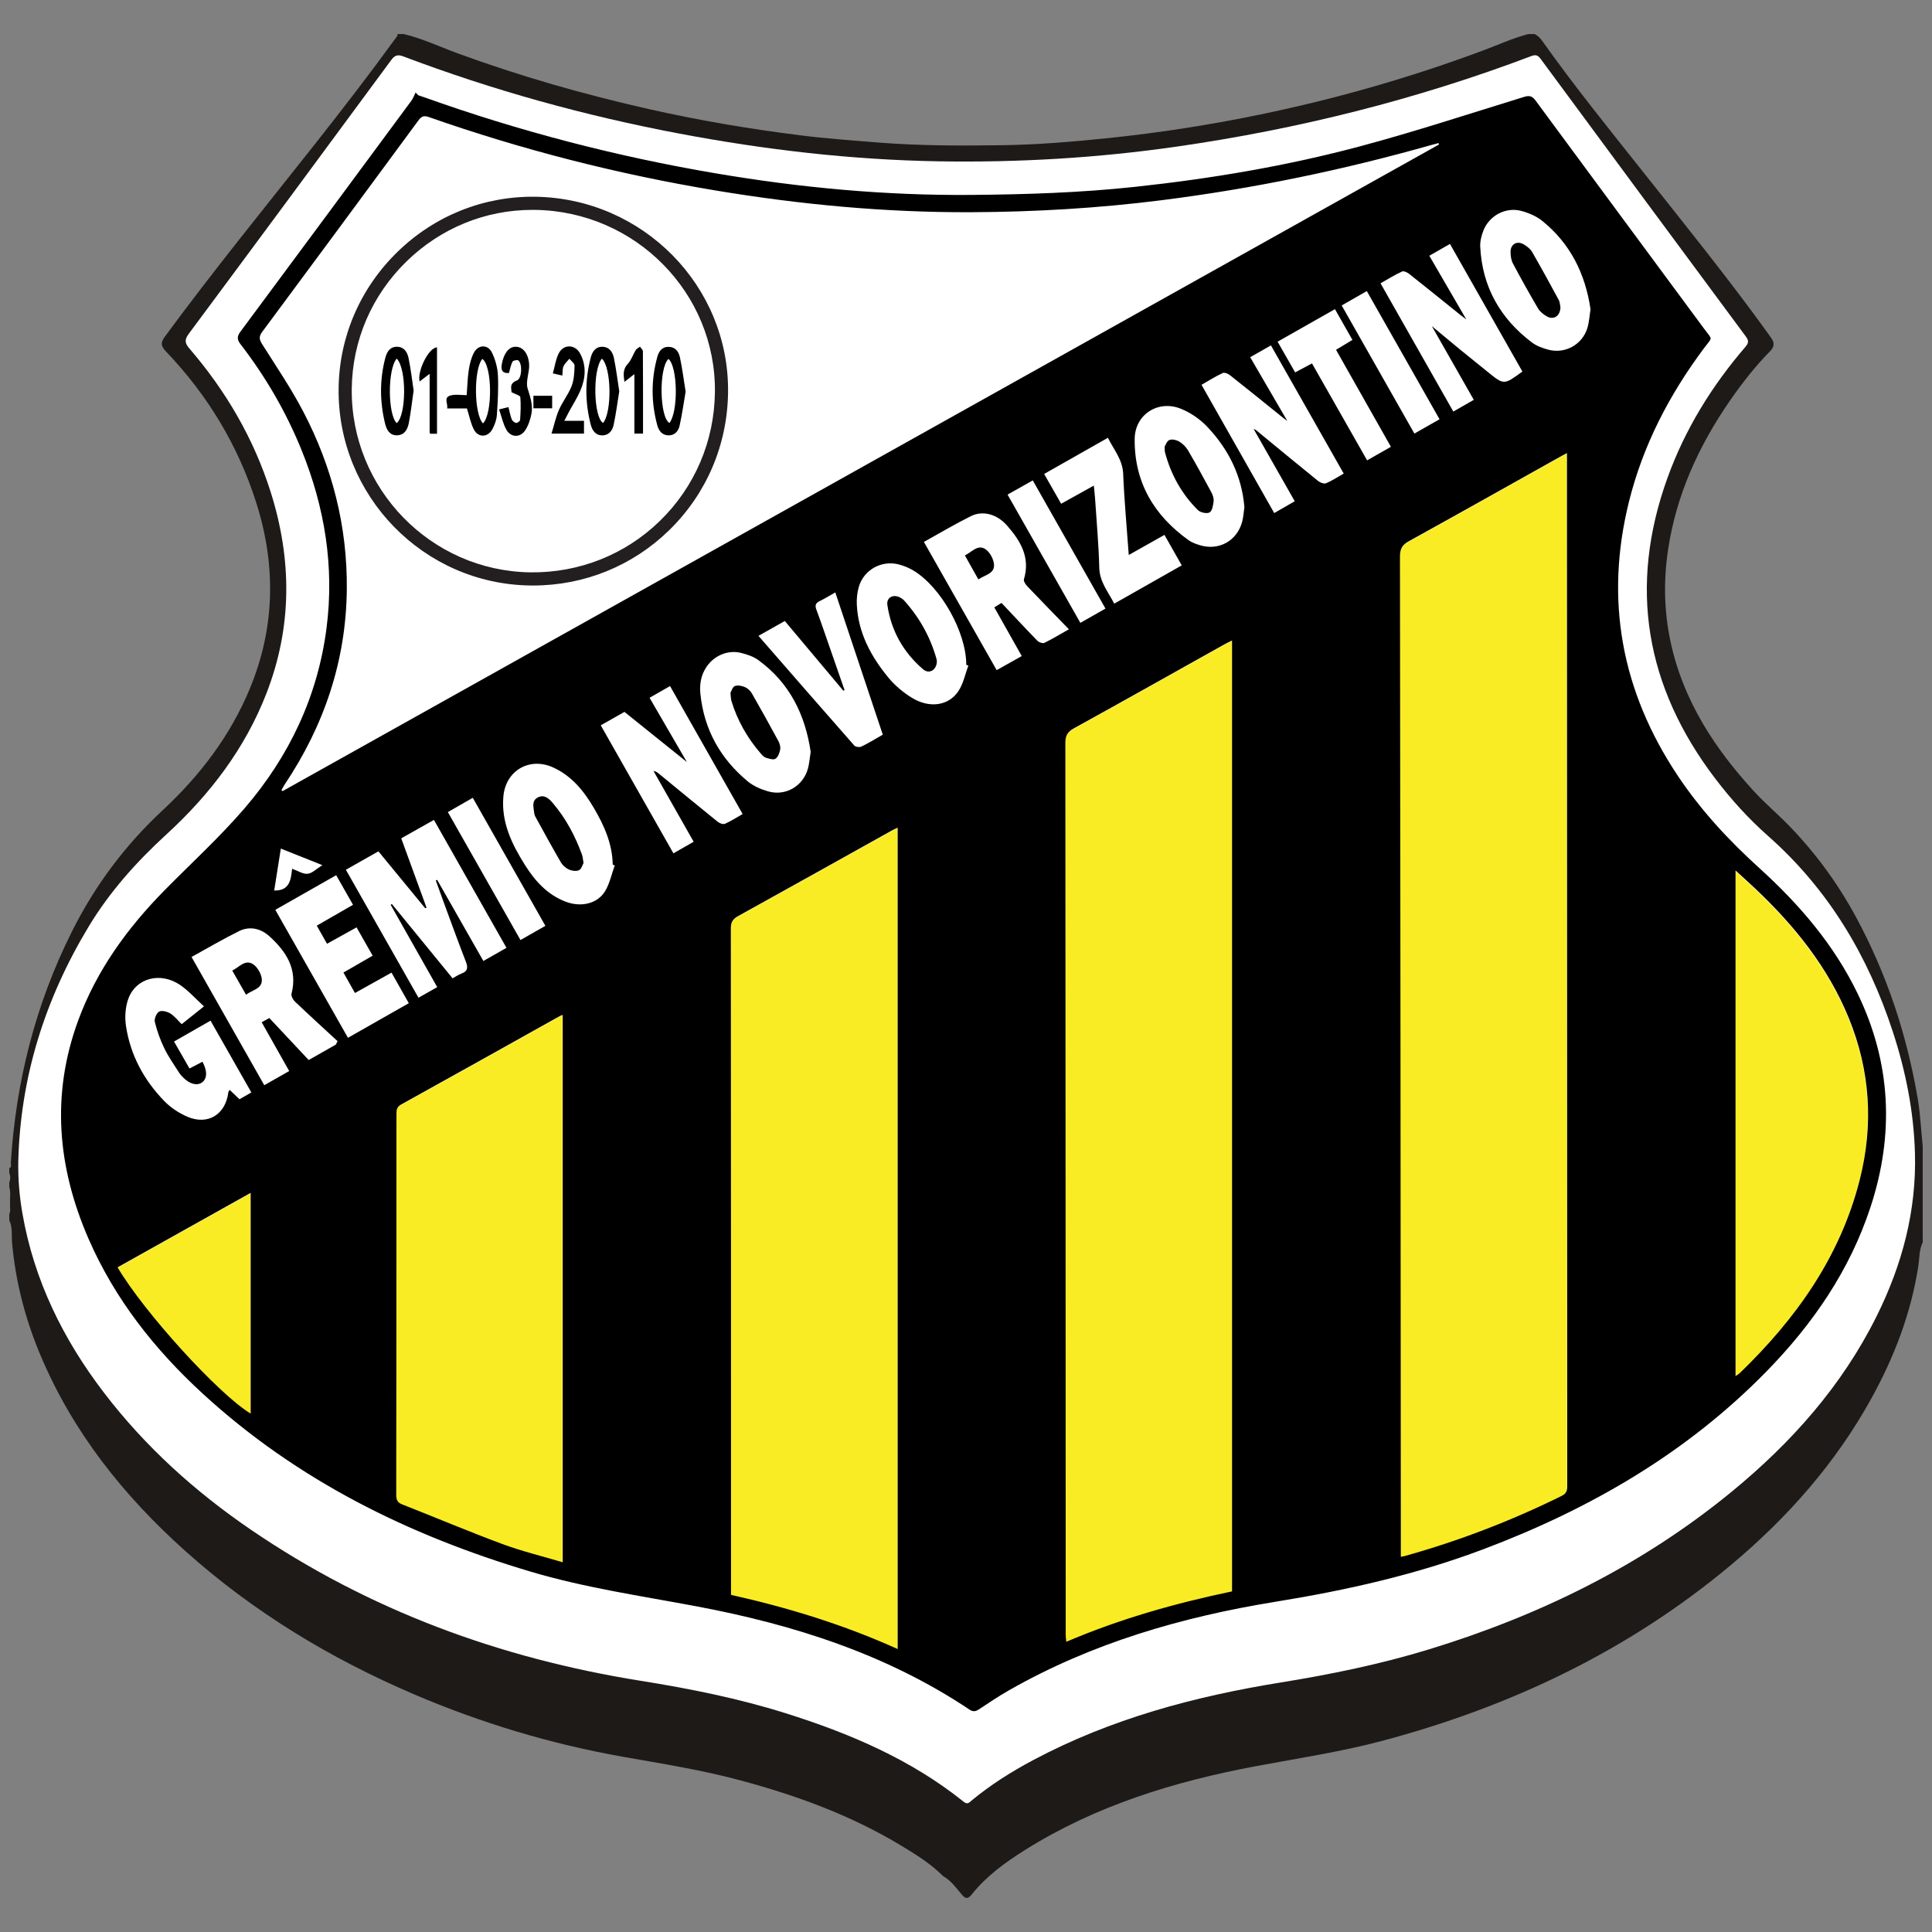 <?xml version="1.0" encoding="utf-8"?>
<!-- Generator: Adobe Illustrator 23.0.1, SVG Export Plug-In . SVG Version: 6.00 Build 0)  -->
<svg version="1.1" id="Layer_1" xmlns="http://www.w3.org/2000/svg" xmlns:xlink="http://www.w3.org/1999/xlink" x="0px" y="0px"
	 viewBox="0 0 595.276 595.276" enable-background="new 0 0 595.276 595.276" xml:space="preserve">
<rect x="0" y="0" width="595.276" height="595.276" fill="#808080" stroke="none"/>
<g>
	<path fill="#1E1A18" d="M2.86,359.945c0.84-0.368,0.443-1.117,0.479-1.695c1.568-25.034,7.606-48.883,18.878-71.348
		c7.066-14.082,16.313-26.482,27.886-37.238c11.461-10.652,20.841-22.908,26.882-37.5c7.79-18.816,8.096-37.937,1.994-57.197
		c-5.591-17.645-14.942-33.145-27.709-46.532c-1.695-1.777-1.918-2.754-0.391-4.829c14.856-20.195,30.692-39.622,46.221-59.289
		c8.513-10.781,16.894-21.659,24.966-32.774c0.232-0.319,0.574-0.59,0.356-1.055c0.648,0,1.296,0,1.944,0
		c5.693,1.333,10.965,3.86,16.418,5.862c19.41,7.127,39.236,12.781,59.402,17.321c15.259,3.436,30.652,6.038,46.158,7.993
		c8.021,1.012,16.086,1.595,24.147,2.241c12.769,1.023,25.545,1.01,38.321,0.833c11.074-0.154,22.113-1.09,33.136-2.243
		c15.634-1.634,31.135-4.062,46.518-7.25c23.424-4.854,46.356-11.422,68.773-19.8c4.537-1.696,8.958-3.728,13.666-4.958
		c0.648,0,1.296,0,1.944,0c0.852,0.479,1.579,1.063,2.164,1.888c9.881,13.947,20.634,27.223,31.248,40.606
		c12.979,16.364,26.104,32.616,38.342,49.554c0.38,0.525,0.735,1.068,1.118,1.589c1.083,1.473,0.975,2.756-0.339,4.091
		c-4.611,4.687-8.647,9.852-12.382,15.254c-9.617,13.909-16.496,29.005-19.037,45.806c-2.903,19.198,0.971,37.142,10.812,53.845
		c4.377,7.429,9.654,14.131,15.467,20.501c3.506,3.842,7.469,7.161,11.07,10.878c8.229,8.492,15.111,17.957,20.699,28.345
		c9.404,17.483,15.54,36.089,18.859,55.651c0.824,4.856,1.018,9.764,1.54,14.643c0,9.883,0,19.765,0,29.648
		c-1.122,2.26-0.969,4.783-1.333,7.173c-2.222,14.576-7.406,28.084-14.484,40.913c-11.033,19.999-25.901,36.809-43.344,51.388
		c-31.533,26.356-67.718,43.548-107.247,54.09c-12.841,3.424-25.967,5.385-39.004,7.827c-25.104,4.703-49.276,12.102-71.13,25.795
		c-6.107,3.827-11.93,8.056-16.486,13.744c-1.216,1.518-1.944,1.343-3.106-0.045c-1.7-2.03-3.267-4.239-5.661-5.583
		c-3.907-3.914-8.574-6.795-13.264-9.615c-15.419-9.273-32.135-15.33-49.442-19.975c-11.831-3.175-23.902-5.071-35.932-7.202
		c-22.24-3.94-43.72-10.4-64.479-19.283c-25.684-10.991-49.318-25.287-70.192-43.932c-19.199-17.149-34.967-36.895-44.981-60.848
		c-4.587-10.972-7.523-22.361-8.603-34.244c-0.211-2.322,0.221-4.779-0.866-7.008c0-0.648,0-1.296,0-1.944
		c0.53-0.993,0.121-2.062,0.251-3.087c-0.137-1.723,0.285-3.472-0.251-5.175c0-0.486,0-0.972,0-1.458
		c0.398-0.972,0.398-1.944,0-2.916C2.86,360.917,2.86,360.431,2.86,359.945z"/>
	<path fill="#FFFFFF" d="M5.63,358.061c0.598-26.126,8.206-50.177,21.633-72.478c6.48-10.763,14.749-20.004,24.003-28.482
		c13.388-12.266,24.234-26.437,30.856-43.529c7.941-20.495,7.845-41.216,1.272-61.989c-5.211-16.468-13.777-31.111-25.018-44.182
		c-1.455-1.692-1.579-2.724-0.181-4.604c20.839-28.037,41.586-56.144,62.318-84.26c1.053-1.428,1.928-1.851,3.75-1.161
		c27.675,10.476,56.085,18.316,85.168,23.806c26.369,4.977,52.924,8.07,79.762,8.52c24.565,0.413,49.012-1.029,73.352-4.529
		c37.438-5.382,73.901-14.504,109.279-27.896c1.454-0.55,2.087-0.199,2.929,0.944c21.023,28.511,42.076,57.001,63.167,85.462
		c0.945,1.275,0.878,2.013-0.151,3.208c-10.37,12.055-18.615,25.417-24.017,40.406c-12.082,33.523-6.751,64.339,14.711,92.558
		c4.865,6.397,10.238,12.357,16.255,17.669c18.627,16.448,30.835,36.945,38.489,60.364c3.961,12.117,6.437,24.501,6.812,37.284
		c0.524,17.863-3.939,34.56-11.828,50.415c-10.679,21.464-26.255,38.945-44.649,54.038c-27.675,22.708-59.163,38.137-93.247,48.563
		c-15.004,4.589-30.325,7.723-45.8,10.225c-26.503,4.284-52.212,11.168-76.086,23.856c-6.724,3.573-13.149,7.62-19.033,12.485
		c-0.696,0.576-1.23,1.37-2.418,0.416c-16.324-13.096-35.195-21.114-54.946-27.318c-14.584-4.581-29.53-7.565-44.61-9.976
		c-43.391-6.939-83.769-21.738-120.189-46.614c-17.14-11.707-32.419-25.495-45.085-42.031
		c-12.666-16.536-21.66-34.769-25.233-55.443C5.997,368.601,5.55,363.356,5.63,358.061z"/>
	<g>
		<path fill="#231F20" d="M164.214,180.403c-0.288,0-0.575-0.002-0.862-0.006c-32.93-0.455-59.406-27.681-59.021-60.693
			c0.186-15.928,6.62-30.871,18.116-42.075c11.485-11.192,26.579-17.219,42.472-17.01c33.163,0.469,59.812,27.513,59.405,60.287
			c-0.201,16.179-6.652,31.267-18.166,42.484C194.877,174.381,180.01,180.403,164.214,180.403z M164.067,64.664
			c-14.527,0-28.275,5.617-38.793,15.867c-10.72,10.447-16.72,24.377-16.893,39.221c-0.36,30.782,24.324,56.172,55.026,56.595
			c14.992,0.192,29.215-5.423,39.926-15.857c10.739-10.46,16.755-24.537,16.942-39.634l0,0c0.379-30.544-24.48-55.748-55.412-56.186
			C164.597,64.666,164.331,64.664,164.067,64.664z"/>
	</g>
	<g>
		<path fill="#FAEC24" d="M482.736,139.748c-0.839,0.444-1.26,0.656-1.67,0.885c-15.677,8.77-31.33,17.582-47.056,26.265
			c-2.05,1.132-2.727,2.375-2.724,4.711c0.137,101.084,0.198,202.167,0.269,303.251c0.001,1.607,0,3.215,0,4.952
			c0.553-0.107,0.866-0.145,1.166-0.228c16.719-4.663,32.848-10.852,48.412-18.546c1.76-0.87,1.687-2.074,1.687-3.546
			c-0.034-100.193-0.059-200.387-0.084-300.58C482.735,151.332,482.736,145.75,482.736,139.748z"/>
		<path fill="#FAEC24" d="M330.764,224.579c-1.996,1.1-2.582,2.32-2.58,4.512c0.074,91.615,0.084,183.23,0.11,274.845
			c0,0.595,0.099,1.19,0.176,2.061c16.594-7.078,33.596-11.88,51.068-15.528c0-97.745,0-195.217,0-292.977
			c-0.944,0.475-1.659,0.802-2.343,1.184C361.726,207.325,346.284,216.024,330.764,224.579z"/>
		<path fill="#FAEC24" d="M227.345,282.408c-1.622,0.896-2.229,1.834-2.228,3.728c0.059,67.699,0.051,135.397,0.053,203.096
			c0,0.715,0,1.431,0,2.312c17.67,3.949,34.769,9.201,51.343,16.686c0-84.473,0-168.637,0-253.051
			c-0.677,0.318-1.185,0.52-1.659,0.784C259.023,264.787,243.21,273.643,227.345,282.408z"/>
		<path fill="#FAEC24" d="M123.521,340.463c-1.377,0.762-1.435,1.737-1.436,2.978c-0.007,39.113-0.016,78.226-0.064,117.338
			c-0.002,1.483,0.367,2.315,1.853,2.898c10.306,4.041,20.504,8.365,30.879,12.216c5.946,2.207,12.159,3.698,18.556,5.602
			c0-56.454,0-112.484,0-168.617c-0.384,0.133-0.618,0.178-0.815,0.288C156.176,322.276,139.872,331.413,123.521,340.463z"/>
		<path fill="#FAEC24" d="M569.55,313.763c-6.38-15.599-16.665-28.366-28.777-39.814c-1.9-1.795-3.849-3.538-6.097-5.601
			c0,52.108,0,103.71,0,155.793c0.727-0.503,1.013-0.648,1.234-0.861c17.355-16.746,30.997-35.833,37.023-59.585
			C577.239,346.722,576.207,330.039,569.55,313.763z"/>
		<path fill="#FAEC24" d="M77.163,435.687c0-22.715,0-45.165,0-68.007c-13.854,7.752-27.427,15.346-41.005,22.944
			C44.287,404.436,67.325,429.77,77.163,435.687z"/>
	</g>
	<g>
		<path d="M572.395,306.208c-7.299-15.131-18.012-27.583-30.348-38.766c-9.454-8.57-18.079-17.875-25.169-28.527
			c-17.262-25.934-22.5-54.042-14.97-84.348c4.314-17.364,12.412-32.933,23.075-47.23c2.749-3.685,2.749-2.431,0.108-6.008
			c-17.313-23.448-34.667-46.865-51.951-70.335c-1.045-1.419-1.903-1.649-3.577-1.133c-16.761,5.158-33.439,10.646-50.37,15.182
			c-22.766,6.099-45.992,9.997-69.435,12.521c-16.766,1.805-33.571,2.349-50.438,2.491c-26.502,0.223-52.727-2.221-78.792-6.647
			c-30.599-5.196-60.548-12.971-89.786-23.429c-0.609-0.218-1.226-0.412-1.839-0.617c-0.287-0.286-0.575-0.571-0.862-0.857
			c-0.426,0.85-0.737,1.784-1.293,2.537c-17.511,23.705-35.032,47.403-52.607,71.061c-1.091,1.469-1.205,2.433-0.031,3.954
			c7.755,10.05,14.085,20.943,18.847,32.723c7.109,17.586,10.086,35.793,7.659,54.682c-2.708,21.079-11.512,39.595-25.251,55.574
			c-7.683,8.936-16.459,16.931-24.741,25.351c-11.42,11.609-20.841,24.569-26.511,39.967c-8.422,22.871-6.424,45.314,3.174,67.346
			c8.095,18.584,20.393,34.127,35.214,47.73c29.042,26.655,63.386,43.606,100.868,54.772c16.798,5.004,34.101,7.504,51.268,10.733
			c29.877,5.619,58.5,14.723,84.064,31.801c1.178,0.787,1.959,0.58,3.017-0.125c2.963-1.974,5.929-3.961,9.017-5.727
			c25.643-14.658,53.525-22.712,82.453-27.398c21.778-3.527,43.184-8.352,63.856-16.149c32.805-12.372,62.603-29.572,87.29-54.843
			c14.259-14.596,25.616-31.094,32.023-50.663C583.684,349.453,582.687,327.545,572.395,306.208z M454.091,123.192
			c-2.114,1.215-4.041,2.322-6.302,3.621c-7.471-13.165-14.873-26.208-22.431-39.526c2.287-1.287,4.394-2.601,6.631-3.636
			c0.524-0.243,1.627,0.284,2.225,0.757c5.268,4.163,10.481,8.395,15.714,12.603c0.472,0.38,0.966,0.734,1.86,1.409
			c-3.933-6.769-7.601-13.082-11.4-19.621c2.157-1.232,4.092-2.339,6.364-3.637c7.466,13.153,14.868,26.193,22.318,39.318
			c-5.69,4.161-5.689,4.159-10.592,0.185c-2.892-2.343-5.803-4.664-8.683-7.022c-2.808-2.299-5.588-4.634-8.627-7.157
			C445.523,108.139,449.728,115.526,454.091,123.192z M443.543,129.18c-2.605,1.482-5.041,2.868-7.748,4.409
			c-7.471-13.163-14.87-26.201-22.403-39.473c2.603-1.489,5.024-2.875,7.742-4.43C428.627,102.892,436.026,115.931,443.543,129.18z
			 M87.654,241.805c12.206-18.208,18.972-38.185,19.201-60.177c0.202-19.394-4.482-37.713-13.437-54.844
			c-3.736-7.147-8.3-13.868-12.617-20.701c-0.902-1.428-1.125-2.332-0.035-3.799c16.116-21.708,32.177-43.457,48.197-65.236
			c0.946-1.285,1.724-1.487,3.198-0.97c28.834,10.118,58.353,17.634,88.484,22.636c25.987,4.315,52.133,6.78,78.54,6.67
			c19.635-0.082,39.162-1.226,58.614-3.682c28.215-3.562,55.998-9.299,83.358-17.07c0.687-0.195,1.381-0.363,2.072-0.543
			c0.058,0.14,0.116,0.281,0.174,0.421C324.627,110.923,205.851,177.338,87.075,243.752c-0.12-0.089-0.241-0.178-0.361-0.267
			C87.026,242.924,87.298,242.336,87.654,241.805z M338.701,174.922c-0.173-7.111-0.829-14.211-1.295-21.315
			c-0.079-1.198-0.231-2.39-0.39-3.988c-3.491,1.942-6.697,3.726-10.061,5.598c-1.746-3.061-3.42-5.997-5.239-9.187
			c6.534-3.706,12.964-7.352,19.644-11.141c1.864,3.739,4.527,6.727,4.706,11.114c0.333,8.157,1.097,16.297,1.721,24.998
			c3.801-2.141,7.227-4.071,10.997-6.195c1.751,3.086,3.47,6.116,5.33,9.393c-6.982,3.959-13.768,7.807-20.799,11.794
			C341.443,182.322,338.809,179.326,338.701,174.922z M340.61,187.515c-2.559,1.455-4.987,2.835-7.735,4.397
			c-7.473-13.166-14.872-26.201-22.43-39.518c2.753-1.55,5.187-2.921,7.767-4.374C325.732,161.28,333.102,174.276,340.61,187.515z
			 M233.695,195.917c2.767-1.563,5.375-3.035,8.114-4.582c6.1,7.266,12.069,14.375,18.037,21.484
			c0.123-0.065,0.245-0.129,0.368-0.194c-2.031-5.85-4.057-11.701-6.095-17.549c-0.851-2.442-1.693-4.887-2.603-7.306
			c-0.445-1.183-0.236-1.935,0.957-2.519c1.572-0.769,3.07-1.692,4.896-2.714c4.915,14.722,9.738,29.168,14.633,43.828
			c-2.36,1.338-4.423,2.617-6.597,3.666c-0.567,0.274-1.799,0.118-2.183-0.318C253.438,218.605,243.726,207.431,233.695,195.917z
			 M249.783,231.655c-0.319,1.999-0.423,3.631-0.852,5.172c-1.507,5.415-6.896,8.567-12.298,6.996
			c-2.202-0.64-4.497-1.627-6.24-3.071c-8.445-6.999-13.469-15.977-14.594-26.966c-0.3-2.937,0.174-5.808,1.901-8.347
			c2.397-3.524,6.698-5.314,10.784-4.233c1.77,0.468,3.64,1.074,5.097,2.127C243.349,210.392,248.104,220.311,249.783,231.655z
			 M136.893,278.501c2.185,5.913,4.323,11.845,6.611,17.718c0.708,1.819,0.708,3.028-1.344,3.766
			c-0.896,0.322-1.701,0.899-2.712,1.45c-6.262-7.663-12.485-15.279-18.709-22.896c-0.124,0.079-0.248,0.158-0.372,0.238
			c4.75,8.398,9.499,16.796,14.351,25.373c-1.969,1.114-3.767,2.131-5.772,3.266c-7.469-13.164-14.843-26.158-22.374-39.432
			c3.349-1.895,6.615-3.743,10.023-5.672c4.882,5.936,9.651,11.735,14.42,17.534c0.135-0.061,0.27-0.123,0.405-0.184
			c-2.569-7.041-5.138-14.082-7.793-21.358c3.447-1.941,6.664-3.753,10.077-5.676c7.468,13.17,14.837,26.164,22.352,39.415
			c-2.354,1.34-4.573,2.605-7.117,4.053c-4.763-8.362-9.499-16.676-14.235-24.99c-0.141,0.063-0.282,0.126-0.424,0.189
			C135.151,273.698,136.007,276.105,136.893,278.501z M137.99,250.215c2.542-1.457,4.956-2.84,7.68-4.401
			c7.47,13.169,14.87,26.216,22.377,39.451c-2.589,1.474-5.022,2.86-7.679,4.373C152.883,276.451,145.507,263.457,137.99,250.215z
			 M86.528,261.454c4.248,1.698,8.179,3.268,12.788,5.11c-1.817,1.133-3.104,2.506-4.523,2.66c-1.424,0.154-2.98-0.908-4.788-1.546
			c-0.387,3.45-0.767,6.814-5.522,6.709C85.161,270.097,85.822,265.917,86.528,261.454z M77.23,435.547
			c-9.838-5.917-32.876-31.252-41.006-45.063c13.579-7.598,27.152-15.192,41.006-22.944C77.23,390.382,77.23,412.831,77.23,435.547z
			 M73.795,338.695c-1.021-0.972-1.988-1.892-3.044-2.896c-0.21,0.4-0.381,0.59-0.407,0.797c-0.844,6.781-6.269,10.18-12.574,7.5
			c-2.611-1.11-5.177-2.813-7.15-4.843c-6.284-6.468-10.468-14.203-11.809-23.174c-0.413-2.762-0.191-5.943,0.799-8.526
			c2.405-6.278,9.875-8.146,15.856-4.09c2.621,1.777,4.776,4.243,7.383,6.614c-2.567,2.05-4.692,3.747-6.867,5.484
			c-1.209-1.175-2.209-2.5-3.527-3.31c-0.956-0.587-2.628-1.014-3.436-0.555c-0.821,0.467-1.548,2.251-1.31,3.21
			c0.692,2.791,1.682,5.556,2.94,8.144c1.266,2.603,2.98,4.99,4.53,7.451c0.342,0.542,0.795,1.025,1.247,1.486
			c1.996,2.035,4.302,2.632,5.817,1.532c1.598-1.161,1.7-3.464,0.143-6.382c-1.355,0.705-2.557,1.331-3.996,2.08
			c-1.554-2.707-3.068-5.343-4.77-8.307c3.688-2.106,7.3-4.17,11.25-6.426c4.159,7.314,8.29,14.578,12.574,22.112
			C76.175,337.327,75.023,337.989,73.795,338.695z M103.47,321.861c-2.747,1.561-5.493,3.122-8.355,4.749
			c-4.094-4.366-8.069-8.605-12.126-12.932c-0.749,0.406-1.435,0.778-2.365,1.283c2.833,5.023,5.6,9.93,8.484,15.044
			c-2.537,1.441-4.98,2.83-7.681,4.364c-7.461-13.156-14.864-26.208-22.41-39.512c5.028-2.76,9.753-5.561,14.667-7.978
			c3.281-1.614,6.681-0.789,9.286,1.57c5.181,4.691,8.809,10.129,6.855,17.71c-0.177,0.686,0.424,1.847,1.02,2.414
			c4.336,4.128,8.763,8.159,13.161,12.222C103.828,321.15,103.649,321.505,103.47,321.861z M84.826,280.332
			c6.272-3.568,12.411-7.06,18.758-10.67c1.749,3.075,3.413,6.001,5.186,9.119c-3.764,2.167-7.375,4.246-11.168,6.43
			c1.087,1.921,2.066,3.653,3.156,5.579c3.089-1.715,6.021-3.342,9.104-5.054c1.681,2.959,3.27,5.757,4.957,8.726
			c-3.013,1.739-5.929,3.422-9.001,5.195c1.203,2.137,2.303,4.092,3.548,6.304c3.731-2.081,7.366-4.107,11.264-6.281
			c1.825,3.226,3.492,6.173,5.328,9.421c-6.22,3.537-12.361,7.029-18.746,10.66C99.764,306.642,92.388,293.652,84.826,280.332z
			 M173.377,481.354c-6.397-1.904-12.61-3.394-18.556-5.602c-10.375-3.851-20.573-8.175-30.879-12.216
			c-1.486-0.583-1.855-1.415-1.853-2.898c0.048-39.113,0.056-78.226,0.064-117.338c0-1.241,0.058-2.215,1.436-2.978
			c16.351-9.051,32.655-18.188,48.974-27.297c0.198-0.11,0.431-0.155,0.815-0.288C173.377,368.87,173.377,424.9,173.377,481.354z
			 M186.406,274.627c-2.381,3.876-7.443,4.978-12.118,3.199c-5.648-2.149-9.462-6.411-12.559-11.333
			c-4.045-6.43-7.336-13.187-6.63-21.114c0.71-7.976,8.063-12.228,15.339-8.917c5.703,2.595,9.447,7.228,12.521,12.455
			c3.178,5.404,5.726,11.055,5.831,17.498c0.207,0.077,0.413,0.154,0.62,0.232C188.439,269.325,187.867,272.249,186.406,274.627z
			 M221.115,253.182c-6.11-4.931-12.164-9.932-18.237-14.91c-0.4-0.328-0.825-0.625-1.518-0.704
			c4.086,7.199,8.173,14.397,12.367,21.786c-2.105,1.204-4.041,2.312-6.239,3.569c-7.468-13.157-14.837-26.141-22.386-39.441
			c2.561-1.451,4.873-2.76,7.303-4.136c6.344,5.096,12.641,10.154,19.237,15.453c-3.913-6.735-7.65-13.168-11.502-19.799
			c2.183-1.253,4.118-2.363,6.305-3.618c7.477,13.178,14.876,26.22,22.372,39.432c-1.949,1.107-3.642,2.219-5.472,3.016
			C222.788,254.072,221.689,253.645,221.115,253.182z M276.581,508.088c-16.575-7.485-33.673-12.737-51.343-16.686
			c0-0.881,0-1.596,0-2.312c-0.002-67.699,0.005-135.397-0.053-203.096c-0.002-1.894,0.606-2.832,2.228-3.728
			c15.865-8.765,31.678-17.621,47.51-26.446c0.474-0.264,0.983-0.466,1.659-0.784C276.581,339.451,276.581,423.615,276.581,508.088z
			 M295.254,213.015c-3.043,4.5-8.943,5.285-14.328,1.963c-2.704-1.668-5.275-3.839-7.284-6.292
			c-5.305-6.476-9.216-13.702-9.643-22.318c-0.09-1.826,0.097-3.751,0.598-5.504c1.52-5.315,7.068-8.376,12.424-6.93
			c1.54,0.416,3.079,1.05,4.443,1.874c8.518,5.14,16.277,19.083,16.258,29.043c0.216,0.082,0.432,0.164,0.647,0.245
			C297.363,207.756,296.805,210.721,295.254,213.015z M319.642,197.431c-3.721-3.816-7.348-7.723-11.057-11.659
			c-0.773,0.473-1.439,0.88-2.224,1.36c2.838,5.038,5.6,9.941,8.456,15.01c-2.643,1.483-5.085,2.854-7.728,4.337
			c-7.473-13.168-14.843-26.154-22.421-39.506c4.993-2.762,9.642-5.537,14.475-7.94c3.644-1.812,8.019-0.669,11.158,2.908
			c4.106,4.679,7.218,9.803,5.192,16.525c-0.172,0.572,0.477,1.586,1.009,2.144c4.176,4.391,8.417,8.721,12.844,13.281
			c-2.636,1.49-5.043,2.954-7.562,4.187C321.278,198.324,320.115,197.915,319.642,197.431z M379.605,490.329
			c-17.472,3.648-34.474,8.45-51.068,15.528c-0.077-0.87-0.176-1.466-0.176-2.061c-0.026-91.615-0.036-183.23-0.11-274.845
			c-0.002-2.193,0.584-3.412,2.58-4.513c15.521-8.555,30.962-17.254,46.431-25.902c0.684-0.382,1.398-0.709,2.343-1.184
			C379.605,295.111,379.605,392.584,379.605,490.329z M382.767,160.595c-1.525,6.095-7.374,9.287-13.343,7.305
			c-1.067-0.354-2.182-0.742-3.085-1.382c-10.782-7.641-16.879-17.959-16.728-31.304c0.086-7.547,7.263-12.105,14.252-9.264
			c2.971,1.207,5.885,3.196,8.09,5.526c6.549,6.918,10.676,15.111,11.462,24.826C383.206,157.734,383.116,159.197,382.767,160.595z
			 M408.59,148.894c-0.618,0.26-1.801-0.163-2.414-0.659c-6.419-5.187-12.774-10.454-19.151-15.692
			c-0.161-0.133-0.38-0.196-0.773-0.391c4.248,7.47,8.386,14.746,12.676,22.29c-2.11,1.214-4.096,2.357-6.325,3.639
			c-7.56-13.338-14.928-26.335-22.399-39.515c2.319-1.323,4.36-2.621,6.535-3.634c0.542-0.253,1.666,0.219,2.261,0.689
			c5.462,4.313,10.866,8.7,16.288,13.064c0.351,0.283,0.716,0.548,1.36,1.041c-3.884-6.673-7.567-12.999-11.449-19.669
			c2.149-1.221,4.139-2.352,6.398-3.634c7.488,13.189,14.892,26.23,22.419,39.488C412.104,146.995,410.422,148.124,408.59,148.894z
			 M421.227,141.84c-5.688-10.005-11.306-19.886-16.984-29.873c-1.77,0.947-3.384,1.811-5.188,2.777
			c-1.823-3.191-3.535-6.189-5.407-9.467c5.9-3.348,11.688-6.632,17.664-10.023c1.841,3.236,3.584,6.3,5.39,9.477
			c-1.745,1.052-3.251,1.96-5.052,3.045c5.625,9.942,11.212,19.816,16.911,29.889C426.095,139.069,423.8,140.375,421.227,141.84z
			 M481.2,460.898c-15.564,7.694-31.693,13.882-48.412,18.546c-0.3,0.084-0.612,0.121-1.166,0.228c0-1.737,0.001-3.344,0-4.952
			c-0.071-101.084-0.132-202.168-0.269-303.251c-0.003-2.337,0.674-3.579,2.724-4.711c15.725-8.682,31.379-17.495,47.056-26.265
			c0.41-0.23,0.831-0.441,1.67-0.885c0,6.001-0.001,11.583,0,17.165c0.025,100.193,0.05,200.387,0.084,300.58
			C482.888,458.825,482.96,460.028,481.2,460.898z M489.106,101.018c-1.537,5.149-6.869,8.12-12.074,6.717
			c-1.769-0.477-3.628-1.154-5.065-2.243c-9.752-7.391-15.286-17.157-15.889-29.481c-0.08-1.636,0.368-3.398,0.969-4.947
			c1.788-4.611,6.867-7.352,11.635-6.089c2.289,0.606,4.678,1.609,6.499,3.079c8.655,6.987,13.264,16.267,14.883,27.226
			C489.754,97.215,489.654,99.184,489.106,101.018z M573.001,363.554c-6.025,23.753-19.667,42.839-37.023,59.585
			c-0.221,0.213-0.508,0.359-1.234,0.861c0-52.083,0-103.685,0-155.793c2.248,2.062,4.197,3.805,6.097,5.601
			c12.112,11.448,22.397,24.215,28.777,39.814C576.274,329.898,577.306,346.581,573.001,363.554z"/>
		<path d="M303.507,169.13c-2.291-1.408-4.055,0.943-6.211,2.005c1.4,2.491,2.695,4.792,4.153,7.386
			c2.062-1.411,5.114-1.754,4.811-4.703C306.088,172.135,304.901,169.986,303.507,169.13z"/>
		<path d="M77.772,296.962c-2.403-1.341-4.132,1.119-6.217,2.073c1.491,2.611,2.808,4.92,4.253,7.451
			c1.971-1.527,5.172-1.813,4.847-4.887C80.479,299.925,79.198,297.757,77.772,296.962z"/>
		<path d="M363.359,136.07c-0.857-0.512-2.246-0.841-3.076-0.489c-0.8,0.339-1.186,1.655-1.445,2.06
			c0.055,1.03,0.017,1.367,0.098,1.672c1.811,6.839,5.122,12.866,10.142,17.843c0.77,0.764,2.758,1.198,3.603,0.733
			c0.826-0.455,1.115-2.233,1.253-3.473c0.099-0.892-0.272-1.942-0.717-2.77c-2.324-4.323-4.68-8.631-7.16-12.865
			C365.426,137.706,364.426,136.708,363.359,136.07z"/>
		<path d="M469.578,75.352c-2.121-1.312-4.183-0.17-4.159,2.323c0.011,1.183,0.197,2.497,0.74,3.52
			c2.488,4.683,5.072,9.319,7.763,13.887c0.583,0.989,1.653,1.806,2.675,2.397c2.086,1.205,4.131-0.079,4.196-2.81
			c-0.126-0.563-0.136-1.525-0.541-2.276c-2.671-4.958-5.378-9.899-8.196-14.774C471.519,76.691,470.52,75.935,469.578,75.352z"/>
		<path d="M229.542,211.716c-0.951-0.403-2.258-0.687-3.13-0.332c-0.73,0.298-1.056,1.588-1.348,2.079
			c0.13,1.185,0.101,1.858,0.286,2.467c1.858,6.128,4.973,11.564,9.172,16.382c0.417,0.479,0.942,1.006,1.516,1.176
			c0.942,0.279,2.233,0.706,2.886,0.293c0.776-0.49,1.246-1.759,1.449-2.771c0.161-0.802-0.086-1.831-0.488-2.577
			c-2.679-4.963-5.413-9.897-8.223-14.786C231.201,212.846,230.379,212.071,229.542,211.716z"/>
		<path d="M278.537,184.977c-0.318-0.352-0.747-0.629-1.17-0.857c-2.12-1.14-4.299-0.064-3.956,2.282
			c1.163,7.947,4.945,14.629,11.025,19.83c1.929,1.65,4.257,0.077,4.22-2.551c-0.031-0.19-0.046-0.436-0.111-0.668
			C286.631,196.213,283.259,190.217,278.537,184.977z"/>
		<path d="M170.327,247.434c-1.145-1.346-2.615-2.756-4.586-1.749c-2.03,1.037-1.33,3.041-1.15,4.769
			c0.041,0.393,0.161,0.807,0.351,1.152c2.596,4.708,5.161,9.434,7.863,14.081c0.54,0.928,1.509,1.787,2.483,2.229
			c0.913,0.414,2.259,0.592,3.111,0.205c0.737-0.335,1.049-1.608,1.395-2.202c-0.205-1.152-0.232-1.902-0.475-2.573
			C177.217,257.539,174.34,252.149,170.327,247.434z"/>
	</g>
	<g>
		<path d="M151.582,108.645c-1.231-2.568-4.203-2.524-5.544-0.001c-0.848,1.596-1.316,3.471-1.593,5.276
			c-0.388,2.531-0.441,5.113-0.649,7.831c-1.684,0-3.36-0.304-4.869,0.069c-2.416,0.597-0.819,2.537-1.161,4.032
			c2.23,0,4.229,0,6.106,0c0.741,2.34,1.146,4.523,2.104,6.426c1.324,2.628,4.321,2.575,5.725-0.031
			c0.711-1.321,1.286-2.859,1.389-4.336c0.287-4.101,0.527-8.234,0.323-12.331C153.297,113.232,152.603,110.773,151.582,108.645z
			 M148.819,130.457c-2.822-2.941-2.881-16.728-0.214-19.861C151.627,112.506,151.871,127.35,148.819,130.457z"/>
		<path d="M209.489,110.083c-0.358-1.681-1.346-3.164-3.434-3.214c-2.118-0.051-3.067,1.432-3.528,3.101
			c-1.934,7.002-1.91,14.051-0.012,21.056c0.46,1.696,1.499,3.137,3.548,3.114c1.935-0.022,2.984-1.402,3.341-3.02
			c0.76-3.449,1.249-6.958,1.85-10.45C210.67,117.056,210.226,113.538,209.489,110.083z M206.259,130.321
			c-3.067-1.751-3.289-17.02-0.286-19.734C208.827,113.083,209.027,126.84,206.259,130.321z"/>
		<path d="M185.6,106.847c-2.193-0.038-3.139,1.617-3.598,3.374c-1.791,6.858-1.764,13.764,0.012,20.616
			c0.452,1.743,1.458,3.364,3.656,3.304c2.054-0.056,3.047-1.578,3.408-3.27c0.72-3.379,1.159-6.817,1.726-10.301
			c-0.541-3.465-0.958-6.909-1.657-10.294C188.777,108.489,187.754,106.884,185.6,106.847z M185.814,130.314
			c-2.924-1.709-3.283-16.321-0.369-19.807C188.415,113.165,188.595,127.007,185.814,130.314z"/>
		<path d="M122.35,106.845c-2.188-0.04-3.146,1.597-3.61,3.35c-1.792,6.769-1.748,13.594-0.076,20.375
			c0.45,1.824,1.37,3.62,3.7,3.551c2.282-0.068,3.214-1.834,3.577-3.691c0.648-3.312,1.008-6.68,1.504-10.125
			c-0.506-3.339-0.883-6.706-1.569-10.01C125.508,108.529,124.522,106.884,122.35,106.845z M122.225,130.368
			c-2.762-2.68-2.841-16.634,0.005-19.877C125.322,113.541,125.235,127.973,122.225,130.368z"/>
		<path d="M163.024,112.11c-0.295-3.501-2.141-5.366-4.318-5.271c-2.012,0.088-3.513,2.151-4.092,5.364
			c-0.347,1.928,0.221,2.871,2.204,2.727c0.353-1.23,0.552-2.453,1.09-3.503c0.187-0.364,1.495-0.633,1.806-0.371
			c1.303,1.098,1.087,5.608-0.433,6.165c-2.472,0.905-1.665,2.565-1.683,3.625c1.213,0.64,2.675,1.009,2.719,1.504
			c0.209,2.331,0.082,4.7-0.068,7.046c-0.023,0.355-0.852,0.979-1.212,0.917c-0.516-0.089-1.171-0.605-1.362-1.097
			c-0.455-1.173-0.674-2.437-1.018-3.781c-0.806,0.2-1.496,0.371-2.883,0.714c0.797,2.294,1.226,4.458,2.261,6.276
			c1.373,2.413,4.265,2.482,5.785,0.158c0.981-1.5,1.601-3.355,1.931-5.135c0.491-2.654-0.367-5.123-1.178-7.726
			C161.869,117.458,163.237,114.632,163.024,112.11z"/>
		<path d="M178.804,120.382c1.622-3.784,1.954-7.709-0.071-11.466c-1.545-2.866-5.108-2.935-6.576-0.047
			c-0.943,1.856-1.219,4.051-1.818,6.178c1.228,0.281,1.923,0.441,2.921,0.669c0.129-1.154,0.03-2.118,0.376-2.88
			c0.391-0.863,1.181-1.544,1.798-2.304c0.564,0.709,1.617,1.431,1.6,2.125c-0.054,2.119-0.165,4.364-0.913,6.306
			c-0.977,2.537-2.773,4.749-3.868,7.253c-0.991,2.267-1.514,4.74-2.321,7.374c3.814,0,6.847,0,10.006,0c0-1.313,0-2.484,0-3.934
			c-1.986,0-3.801,0-6.065,0c0.634-1.228,1.048-2.06,1.49-2.876C176.515,124.649,177.854,122.599,178.804,120.382z"/>
		<path d="M197.179,106.815c-0.45,0.355-1.041,0.624-1.323,1.082c-0.842,1.365-1.321,3.033-2.387,4.162
			c-1.578,1.672-1.4,3.387-1.074,5.6c1.074-0.836,1.908-1.485,3.065-2.385c0,6.339,0,12.275,0,18.324c0.911,0,1.605,0,2.665,0
			c0-8.608,0.015-16.993-0.04-25.377C198.08,107.75,197.494,107.283,197.179,106.815z"/>
		<path d="M129.286,117.539c0.89-0.68,1.733-1.324,3.09-2.361c0,6.441-0.001,12.313,0.006,18.185c0,0.063,0.095,0.126,0.214,0.273
			c0.557,0,1.183,0,2.053,0c0-9.042,0-17.823,0-26.6C132.176,106.997,128.505,114.251,129.286,117.539z"/>
		<path d="M170.128,121.941c-1.973,0-3.828,0-5.781,0c0,1.382,0,2.554,0,3.853c1.979,0,3.841,0,5.781,0
			C170.128,124.429,170.128,123.251,170.128,121.941z"/>
	</g>
</g>
</svg>
